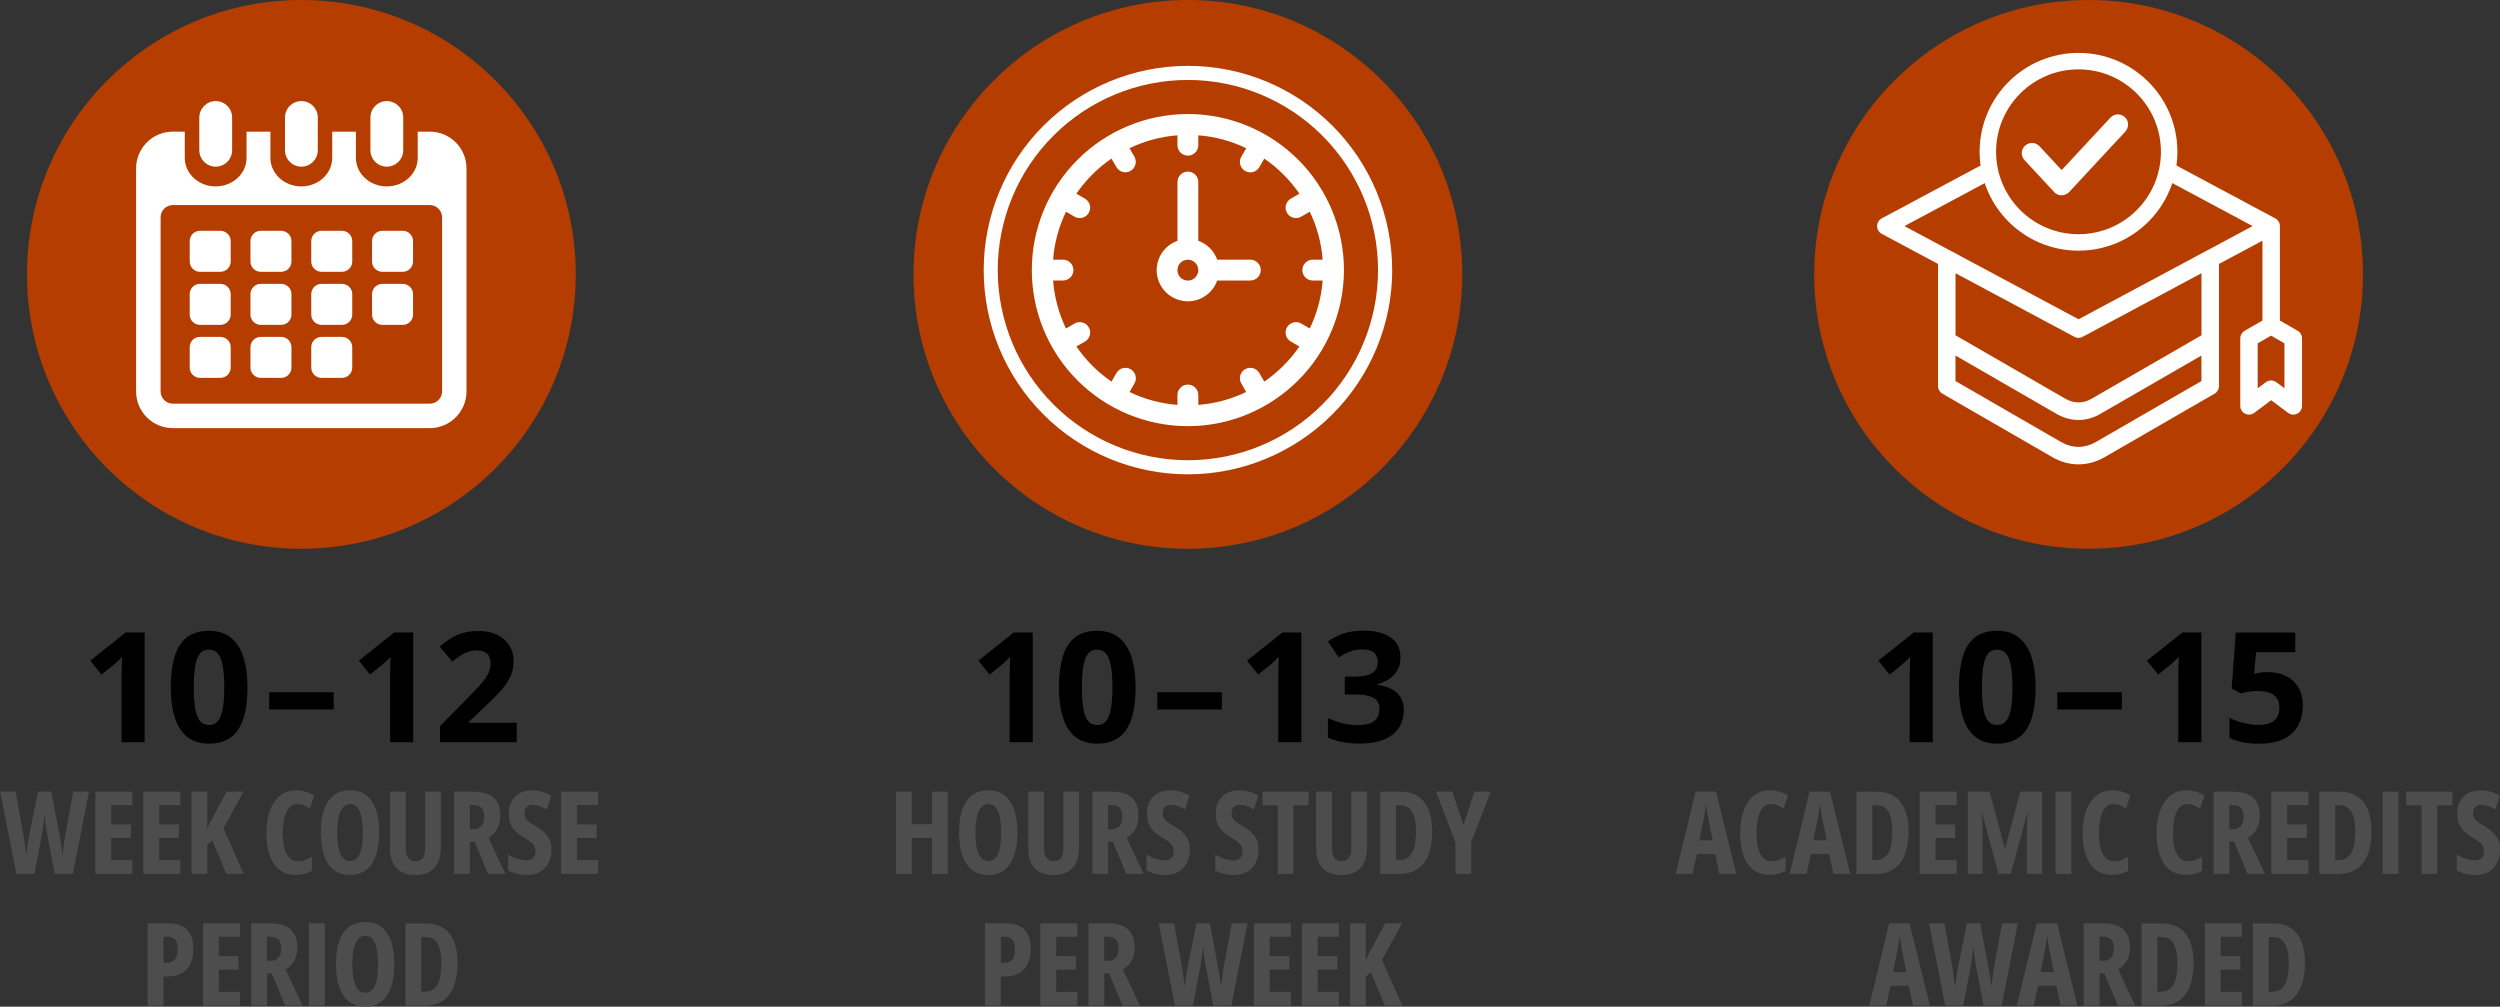 <?xml version="1.0" encoding="UTF-8"?>
<svg xmlns="http://www.w3.org/2000/svg" id="Layer_2" data-name="Layer 2" viewBox="0 0 455.58 183.45">
  <rect x="0" y="0" width="455.58" height="183.45" fill="#333333" stroke="none"/>
  <defs>
    <style>
      .cls-1 {
        fill: #fff;
      }

      .cls-2, .cls-3 {
        fill: #b53d00;
      }

      .cls-4 {
        fill: #4d4d4d;
      }

      .cls-3 {
        stroke: #fff;
        stroke-miterlimit: 10;
        stroke-width: 3px;
      }
    </style>
  </defs>
  <g id="Layer_7" data-name="Layer 7">
    <g>
      <circle class="cls-2" cx="54.92" cy="50" r="50"></circle>
      <circle class="cls-2" cx="216.47" cy="50" r="50"></circle>
      <circle class="cls-2" cx="380.61" cy="50" r="50"></circle>
      <g>
        <path class="cls-1" d="m253.7,49.22c0-9.87-3.92-19.34-10.9-26.32-6.98-6.98-16.45-10.9-26.32-10.9s-19.34,3.92-26.32,10.9c-6.98,6.98-10.9,16.45-10.9,26.32s3.92,19.34,10.9,26.32c6.98,6.98,16.45,10.9,26.32,10.9,9.87-.01,19.33-3.94,26.31-10.92,6.98-6.98,10.91-16.44,10.92-26.31h0Zm-71.88,0c0-9.19,3.65-18,10.15-24.5,6.5-6.5,15.31-10.15,24.5-10.15s18,3.65,24.5,10.15c6.5,6.5,10.15,15.31,10.15,24.5s-3.65,18-10.15,24.5c-6.5,6.5-15.31,10.15-24.5,10.15-9.19-.01-17.99-3.66-24.49-10.16-6.5-6.5-10.15-15.3-10.16-24.49h0Z"></path>
        <path class="cls-1" d="m244.91,49.22c0-7.54-3-14.78-8.33-20.11-5.33-5.33-12.57-8.33-20.11-8.33s-14.78,3-20.11,8.33c-5.33,5.33-8.33,12.57-8.33,20.11s3,14.78,8.33,20.11c5.33,5.33,12.57,8.33,20.11,8.33,7.54,0,14.77-3.01,20.1-8.34,5.33-5.33,8.33-12.56,8.34-20.1h0Zm-48.76,13.92l1.56-.9c.44-.25.76-.66.89-1.15.13-.49.07-1.01-.19-1.44-.25-.44-.67-.76-1.16-.89-.49-.13-1.01-.06-1.44.2l-1.55.9h0c-1.32-2.74-2.12-5.7-2.35-8.74h1.8c1.05,0,1.9-.85,1.9-1.9s-.85-1.9-1.9-1.9h-1.8c.23-3.03,1.03-6,2.35-8.74l1.55.9h0c.44.26.95.33,1.44.2.49-.13.9-.45,1.16-.89.25-.44.32-.96.19-1.44-.13-.49-.45-.9-.89-1.15l-1.56-.9c1.72-2.51,3.89-4.68,6.4-6.4l.9,1.56c.53.9,1.68,1.2,2.58.68.9-.52,1.21-1.67.7-2.58l-.89-1.55c2.74-1.32,5.7-2.12,8.73-2.35v1.8c0,1.05.85,1.9,1.9,1.9s1.9-.85,1.9-1.9v-1.8c3.03.23,5.99,1.03,8.73,2.35l-.89,1.55c-.26.44-.33.95-.2,1.44.13.49.45.9.89,1.16.44.25.96.32,1.44.19.49-.13.9-.45,1.15-.89l.9-1.56c2.51,1.72,4.68,3.89,6.4,6.4l-1.56.9c-.44.25-.76.66-.89,1.15-.13.49-.07,1.01.19,1.44.25.44.67.76,1.16.89.49.13,1.01.06,1.44-.2l1.55-.9h0c1.32,2.74,2.12,5.7,2.35,8.74h-1.8c-1.05,0-1.9.85-1.9,1.9s.85,1.9,1.9,1.9h1.8c-.23,3.03-1.03,6-2.35,8.74l-1.55-.9h0c-.44-.26-.95-.33-1.44-.2-.49.13-.9.45-1.16.89-.25.44-.32.96-.19,1.44.13.49.45.9.89,1.15l1.56.9c-1.72,2.51-3.89,4.68-6.4,6.4l-.9-1.56c-.25-.44-.66-.76-1.15-.89-.49-.13-1.01-.06-1.44.19-.44.25-.76.67-.89,1.16-.13.49-.06,1.01.2,1.44l.89,1.55c-2.74,1.32-5.7,2.12-8.73,2.35v-1.8c0-1.05-.85-1.9-1.9-1.9s-1.9.85-1.9,1.9v1.8c-3.03-.23-5.99-1.03-8.73-2.35l.89-1.55c.26-.44.33-.95.2-1.44-.13-.49-.45-.9-.89-1.16-.44-.25-.96-.32-1.44-.19-.49.13-.9.45-1.15.89l-.9,1.56c-2.51-1.72-4.68-3.89-6.4-6.4h0Z"></path>
        <path class="cls-1" d="m216.47,54.91c1.17,0,2.31-.37,3.27-1.05.96-.68,1.68-1.64,2.07-2.74h6.04c1.05,0,1.9-.85,1.9-1.9s-.85-1.9-1.9-1.9h-6.04c-.57-1.61-1.84-2.87-3.44-3.44v-10.71c0-1.05-.85-1.9-1.9-1.9s-1.9.85-1.9,1.9v10.71c-1.7.6-3.01,1.97-3.54,3.69s-.21,3.59.87,5.04c1.07,1.45,2.77,2.3,4.57,2.3h0Zm0-7.58c.77,0,1.46.46,1.75,1.17.29.71.13,1.52-.41,2.07s-1.36.7-2.07.41c-.71-.29-1.17-.98-1.17-1.75,0-1.05.85-1.9,1.9-1.9Z"></path>
      </g>
      <g>
        <path class="cls-1" d="m78.33,23.99h0s-2.21,0-2.21,0v4.78c0,2.87-2.52,5.2-5.63,5.2s-5.63-2.33-5.63-5.2v-4.78h-4.32v4.78c0,2.87-2.52,5.2-5.63,5.2s-5.63-2.33-5.63-5.2v-4.78h-4.35v4.78c0,2.87-2.52,5.2-5.63,5.2s-5.63-2.33-5.63-5.2v-4.78h-2.18c-3.69,0-6.69,3-6.69,6.69v40.65c0,3.69,3,6.69,6.69,6.69h46.83c3.69,0,6.69-3,6.69-6.69V30.68c0-3.69-3-6.69-6.69-6.69Zm2.23,47.34c0,1.23-1,2.23-2.23,2.23H31.5c-1.23,0-2.23-1-2.23-2.23v-31.73c0-1.23,1-2.23,2.23-2.23h46.83c1.23,0,2.23,1,2.23,2.23v31.73Z"></path>
        <path class="cls-1" d="m39.31,30.37c1.65,0,2.99-1.34,2.99-2.99v-5.97c0-1.65-1.34-2.99-2.99-2.99s-2.99,1.34-2.99,2.99v5.97c0,1.65,1.34,2.99,2.99,2.99Z"></path>
        <path class="cls-1" d="m54.92,30.37c1.65,0,2.99-1.34,2.99-2.99v-5.97c0-1.65-1.34-2.99-2.99-2.99s-2.99,1.34-2.99,2.99v5.97c0,1.65,1.34,2.99,2.99,2.99Z"></path>
        <path class="cls-1" d="m70.49,30.37c1.65,0,2.99-1.34,2.99-2.99v-5.97c0-1.65-1.34-2.99-2.99-2.99s-2.99,1.34-2.99,2.99v5.97c0,1.65,1.34,2.99,2.99,2.99Z"></path>
        <path class="cls-1" d="m40.17,42.06h-3.73c-1.03,0-1.87.84-1.87,1.87v3.73c0,1.03.84,1.87,1.87,1.87h3.73c1.03,0,1.87-.84,1.87-1.87v-3.73c0-1.03-.84-1.87-1.87-1.87Z"></path>
        <path class="cls-1" d="m51.24,42.06h-3.73c-1.03,0-1.87.84-1.87,1.87v3.73c0,1.03.84,1.87,1.87,1.87h3.73c1.03,0,1.87-.84,1.87-1.87v-3.73c0-1.03-.84-1.87-1.87-1.87Z"></path>
        <path class="cls-1" d="m62.32,42.06h-3.73c-1.03,0-1.87.84-1.87,1.87v3.73c0,1.03.84,1.87,1.87,1.87h3.73c1.03,0,1.87-.84,1.87-1.87v-3.73c0-1.03-.84-1.87-1.87-1.87Z"></path>
        <path class="cls-1" d="m73.4,42.06h-3.73c-1.03,0-1.87.84-1.87,1.87v3.73c0,1.03.84,1.87,1.87,1.87h3.73c1.03,0,1.87-.84,1.87-1.87v-3.73c0-1.03-.84-1.87-1.87-1.87h0Z"></path>
        <path class="cls-1" d="m40.17,51.73h-3.73c-1.03,0-1.87.84-1.87,1.87v3.73c0,1.03.84,1.87,1.87,1.87h3.73c1.03,0,1.87-.84,1.87-1.87v-3.73c0-1.03-.84-1.87-1.87-1.87Z"></path>
        <path class="cls-1" d="m51.24,51.73h-3.73c-1.03,0-1.87.84-1.87,1.87v3.73c0,1.03.84,1.87,1.87,1.87h3.73c1.03,0,1.87-.84,1.87-1.87v-3.73c0-1.03-.84-1.87-1.87-1.87Z"></path>
        <path class="cls-1" d="m62.32,51.73h-3.73c-1.03,0-1.87.84-1.87,1.87v3.73c0,1.03.84,1.87,1.87,1.87h3.73c1.03,0,1.87-.84,1.87-1.87v-3.73c0-1.03-.84-1.87-1.87-1.87Z"></path>
        <path class="cls-1" d="m73.4,51.73h-3.73c-1.03,0-1.87.84-1.87,1.87v3.73c0,1.03.84,1.87,1.87,1.87h3.73c1.03,0,1.87-.84,1.87-1.87v-3.73c0-1.03-.84-1.87-1.87-1.87h0Z"></path>
        <path class="cls-1" d="m40.17,61.39h-3.73c-1.03,0-1.87.84-1.87,1.87v3.73c0,1.03.84,1.87,1.87,1.87h3.73c1.03,0,1.87-.84,1.87-1.87v-3.73c0-1.03-.84-1.87-1.87-1.87Z"></path>
        <path class="cls-1" d="m51.24,61.39h-3.73c-1.03,0-1.87.84-1.87,1.87v3.73c0,1.03.84,1.87,1.87,1.87h3.73c1.03,0,1.87-.84,1.87-1.87v-3.73c0-1.03-.84-1.87-1.87-1.87h0Z"></path>
        <path class="cls-1" d="m62.32,61.39h-3.73c-1.03,0-1.87.84-1.87,1.87v3.73c0,1.03.84,1.87,1.87,1.87h3.73c1.03,0,1.87-.84,1.87-1.87v-3.73c0-1.03-.84-1.87-1.87-1.87h0Z"></path>
      </g>
      <g>
        <path d="m26.37,135.25h-4.22v-11.57c0-.32,0-.71.01-1.18,0-.47.02-.95.04-1.45.02-.5.04-.95.05-1.35-.1.12-.3.32-.61.61s-.59.54-.85.77l-2.3,1.85-2.04-2.54,6.44-5.13h3.47v19.99Z"></path>
        <path d="m45.09,125.25c0,1.61-.12,3.05-.38,4.32-.25,1.27-.65,2.34-1.2,3.23-.55.88-1.27,1.56-2.17,2.02s-1.98.7-3.25.7c-1.6,0-2.92-.41-3.95-1.22-1.03-.82-1.79-1.99-2.28-3.53-.49-1.54-.74-3.37-.74-5.52s.23-4.01.68-5.54c.45-1.54,1.19-2.71,2.21-3.53s2.38-1.23,4.09-1.23c1.59,0,2.91.41,3.94,1.22,1.03.82,1.8,1.99,2.3,3.53.5,1.54.75,3.39.75,5.56Zm-9.78,0c0,1.52.08,2.79.25,3.81.17,1.02.45,1.78.85,2.29.4.51.96.77,1.67.77s1.26-.25,1.66-.76.7-1.27.87-2.28c.17-1.02.26-2.29.26-3.82s-.09-2.79-.26-3.81c-.17-1.02-.46-1.79-.87-2.3-.41-.51-.96-.77-1.66-.77s-1.27.26-1.67.77c-.4.52-.69,1.28-.85,2.3-.17,1.02-.25,2.29-.25,3.81Z"></path>
        <path d="m49.05,129.29v-3.14h11.76v3.14h-11.76Z"></path>
        <path d="m75.31,135.25h-4.22v-11.57c0-.32,0-.71.01-1.18,0-.47.02-.95.04-1.45.02-.5.04-.95.05-1.35-.1.12-.3.32-.61.61s-.59.54-.85.77l-2.3,1.85-2.04-2.54,6.44-5.13h3.47v19.99Z"></path>
        <path d="m94.15,135.25h-13.97v-2.94l5.02-5.07c1.01-1.04,1.83-1.91,2.44-2.6s1.06-1.33,1.34-1.91.42-1.19.42-1.85c0-.79-.22-1.39-.66-1.78s-1.03-.59-1.77-.59c-.77,0-1.53.18-2.26.53s-1.49.86-2.28,1.52l-2.3-2.72c.57-.49,1.18-.96,1.83-1.39s1.39-.79,2.24-1.06c.85-.27,1.88-.4,3.07-.4,1.31,0,2.44.24,3.38.71.94.47,1.67,1.12,2.18,1.93.51.82.77,1.74.77,2.77,0,1.1-.22,2.11-.66,3.02-.44.91-1.07,1.81-1.91,2.71-.83.89-1.84,1.88-3.01,2.97l-2.57,2.42v.19h8.71v3.55Z"></path>
        <path class="cls-4" d="m16.21,144.26l-2.94,14.99h-3.29l-1.38-7.14c-.04-.25-.08-.51-.13-.79-.04-.28-.09-.57-.13-.88-.04-.31-.08-.63-.12-.96-.04-.33-.07-.67-.1-1.03-.03.27-.06.55-.09.86-.03.3-.07.62-.11.93-.04.32-.08.63-.13.95s-.1.62-.15.9l-1.38,7.16h-3.27l-2.96-14.99h2.81l1.37,7.58c.05.3.11.62.16.97.05.35.1.7.15,1.06.05.36.1.72.14,1.07.04.35.08.67.11.97.04-.35.09-.71.14-1.08.05-.37.11-.73.16-1.09.06-.36.11-.69.17-1.01.05-.32.11-.6.15-.86l1.54-7.62h2.41l1.44,7.6c.05.27.11.57.17.9.06.33.11.67.17,1.02s.11.71.15,1.07c.05.36.09.71.13,1.06.03-.41.08-.85.14-1.31s.13-.93.2-1.41c.07-.47.14-.92.22-1.35l1.39-7.58h2.87Z"></path>
        <path class="cls-4" d="m24.12,159.25h-6.74v-14.99h6.74v2.45h-3.86v3.53h3.59v2.46h-3.59v4.05h3.86v2.5Z"></path>
        <path class="cls-4" d="m32.87,159.25h-6.74v-14.99h6.74v2.45h-3.86v3.53h3.59v2.46h-3.59v4.05h3.86v2.5Z"></path>
        <path class="cls-4" d="m44.42,159.25h-3.19l-2.54-6.11-.92.84v5.27h-2.88v-14.99h2.88v6.91c.06-.27.17-.57.33-.9.16-.33.35-.71.57-1.12l2.62-4.89h3.09l-3.66,6.68,3.7,8.32Z"></path>
        <path class="cls-4" d="m54.12,146.52c-.44,0-.82.13-1.15.39s-.6.63-.81,1.1c-.22.48-.38,1.03-.48,1.68-.11.64-.16,1.34-.16,2.1,0,1.11.11,2.06.32,2.82.21.77.52,1.35.93,1.75s.91.59,1.5.59c.46,0,.91-.08,1.32-.24s.83-.34,1.24-.56v2.56c-.43.24-.89.42-1.39.54-.5.12-1.03.18-1.59.18-1.13,0-2.09-.3-2.88-.9-.79-.6-1.39-1.47-1.81-2.61-.42-1.14-.62-2.53-.62-4.17,0-1.12.12-2.15.35-3.09.24-.94.58-1.76,1.04-2.45.46-.69,1.02-1.23,1.69-1.61.67-.38,1.43-.57,2.29-.57.6,0,1.18.08,1.74.23s1.1.38,1.62.7l-.82,2.38c-.37-.25-.74-.45-1.12-.6-.38-.15-.78-.22-1.21-.22Z"></path>
        <path class="cls-4" d="m69.1,151.73c0,1.19-.11,2.26-.33,3.21-.22.95-.55,1.77-.98,2.44s-.99,1.18-1.66,1.54c-.67.36-1.45.53-2.34.53s-1.69-.18-2.36-.54c-.67-.36-1.22-.88-1.66-1.55s-.77-1.49-.98-2.44-.33-2.02-.33-3.21c0-1.68.2-3.09.61-4.24.4-1.14,1-2,1.79-2.58s1.77-.87,2.93-.87,2.21.31,2.99.93c.78.62,1.37,1.51,1.75,2.66.38,1.15.57,2.52.57,4.12Zm-7.66,0c0,1.15.09,2.11.27,2.88.18.77.44,1.35.79,1.73.35.39.78.58,1.29.58s.95-.19,1.3-.56c.35-.38.61-.95.78-1.71.17-.77.26-1.74.26-2.91,0-1.76-.2-3.06-.58-3.92-.39-.86-.97-1.29-1.75-1.29-.51,0-.94.19-1.29.58s-.61.97-.79,1.74-.27,1.73-.27,2.88Z"></path>
        <path class="cls-4" d="m80.34,144.26v10.06c0,1.15-.18,2.1-.53,2.86s-.88,1.33-1.57,1.71c-.69.38-1.55.57-2.56.57-1.48,0-2.62-.42-3.42-1.26-.8-.84-1.19-2.11-1.19-3.82v-10.12h2.87v10.02c0,.95.15,1.63.45,2.04.3.41.74.61,1.31.61.4,0,.74-.09,1-.26.26-.17.46-.46.59-.85.13-.39.2-.91.2-1.56v-10h2.85Z"></path>
        <path class="cls-4" d="m86.22,144.26c1.11,0,2.03.16,2.76.48s1.28.8,1.64,1.45c.36.64.54,1.45.54,2.42,0,.62-.08,1.17-.23,1.68-.15.5-.38.95-.7,1.34-.32.39-.72.74-1.21,1.03l3.09,6.59h-3.17l-2.45-5.88h-.86v5.88h-2.88v-14.99h3.49Zm-.02,2.43h-.58v4.41h.65c.64,0,1.13-.2,1.46-.58.33-.39.5-.98.5-1.76,0-.7-.17-1.22-.5-1.56-.33-.33-.84-.5-1.52-.5Z"></path>
        <path class="cls-4" d="m100.5,154.86c0,.9-.18,1.7-.54,2.39-.36.69-.87,1.23-1.53,1.62-.66.39-1.44.58-2.33.58-.42,0-.82-.03-1.21-.08-.39-.05-.77-.14-1.15-.26-.38-.12-.75-.28-1.13-.48v-2.94c.55.36,1.11.63,1.7.81s1.13.28,1.63.28c.37,0,.67-.07.92-.21.24-.14.42-.34.54-.58.12-.25.18-.52.18-.83,0-.33-.05-.62-.15-.87-.1-.25-.3-.5-.59-.75-.29-.25-.72-.54-1.28-.87-.44-.26-.83-.53-1.18-.8-.35-.27-.65-.58-.9-.91-.25-.33-.44-.72-.57-1.15-.13-.44-.2-.95-.2-1.55,0-.85.16-1.59.5-2.23.34-.64.83-1.13,1.47-1.48.64-.35,1.41-.52,2.3-.52.61,0,1.21.08,1.79.25.58.16,1.15.4,1.69.7l-.79,2.54c-.49-.29-.94-.51-1.37-.65-.43-.14-.83-.21-1.21-.21-.33,0-.6.06-.83.19-.22.13-.39.3-.5.52-.11.22-.17.47-.17.75,0,.36.05.66.16.9s.32.49.62.72c.3.24.74.52,1.32.85.62.36,1.14.75,1.56,1.15.42.41.73.86.94,1.36.21.5.32,1.08.32,1.75Z"></path>
        <path class="cls-4" d="m109,159.25h-6.74v-14.99h6.74v2.45h-3.86v3.53h3.59v2.46h-3.59v4.05h3.86v2.5Z"></path>
        <path class="cls-4" d="m30.72,168.26c1.52,0,2.66.39,3.4,1.18.74.79,1.11,1.94,1.11,3.45,0,.76-.09,1.45-.28,2.07-.19.62-.47,1.15-.86,1.59-.38.44-.87.79-1.45,1.03s-1.27.36-2.06.36h-.79v5.31h-2.88v-14.99h3.8Zm-.22,2.45h-.71v4.77h.5c.46,0,.84-.08,1.15-.26.31-.17.54-.44.7-.82s.24-.87.24-1.49c0-.77-.16-1.32-.47-1.68-.31-.35-.78-.53-1.41-.53Z"></path>
        <path class="cls-4" d="m43.74,183.25h-6.74v-14.99h6.74v2.45h-3.86v3.53h3.59v2.46h-3.59v4.05h3.86v2.5Z"></path>
        <path class="cls-4" d="m49.24,168.26c1.11,0,2.03.16,2.76.48s1.28.8,1.64,1.45c.36.64.54,1.45.54,2.42,0,.62-.08,1.17-.23,1.68-.15.5-.38.95-.7,1.34-.32.39-.72.74-1.21,1.03l3.09,6.59h-3.17l-2.45-5.88h-.86v5.88h-2.88v-14.99h3.49Zm-.02,2.43h-.58v4.41h.65c.64,0,1.13-.2,1.46-.58.33-.39.5-.98.5-1.76,0-.7-.17-1.22-.5-1.56-.33-.33-.84-.5-1.52-.5Z"></path>
        <path class="cls-4" d="m56.3,183.25v-14.99h2.88v14.99h-2.88Z"></path>
        <path class="cls-4" d="m71.86,175.73c0,1.19-.11,2.26-.33,3.21-.22.95-.55,1.77-.98,2.44s-.99,1.18-1.66,1.54c-.67.36-1.45.53-2.34.53s-1.69-.18-2.36-.54c-.67-.36-1.22-.88-1.66-1.55s-.77-1.49-.98-2.44-.33-2.02-.33-3.21c0-1.68.2-3.09.61-4.24.4-1.14,1-2,1.79-2.58s1.77-.87,2.93-.87,2.21.31,2.99.93c.78.62,1.37,1.51,1.75,2.66.38,1.15.57,2.52.57,4.12Zm-7.66,0c0,1.15.09,2.11.27,2.88.18.77.44,1.35.79,1.73.35.39.78.58,1.29.58s.95-.19,1.3-.56c.35-.38.61-.95.78-1.71.17-.77.26-1.74.26-2.91,0-1.76-.2-3.06-.58-3.92-.39-.86-.97-1.29-1.75-1.29-.51,0-.94.19-1.29.58s-.61.97-.79,1.74-.27,1.73-.27,2.88Z"></path>
        <path class="cls-4" d="m83.39,175.48c0,1.67-.23,3.09-.69,4.25-.46,1.16-1.13,2.03-2.02,2.63-.88.6-1.97.9-3.25.9h-3.53v-14.99h3.74c1.23,0,2.27.28,3.13.83.86.55,1.51,1.37,1.95,2.44s.67,2.39.67,3.95Zm-2.96.13c0-1.12-.11-2.04-.32-2.76s-.53-1.25-.95-1.59c-.42-.34-.94-.51-1.56-.51h-.82v9.98h.62c1.04,0,1.8-.42,2.29-1.26.49-.84.73-2.13.73-3.86Z"></path>
      </g>
      <g>
        <path d="m188.21,135.25h-4.22v-11.57c0-.32,0-.71.01-1.18,0-.47.02-.95.04-1.45.02-.5.04-.95.05-1.35-.1.12-.3.32-.61.61s-.59.54-.85.77l-2.3,1.85-2.04-2.54,6.44-5.13h3.47v19.99Z"></path>
        <path d="m206.94,125.25c0,1.61-.12,3.05-.38,4.32-.25,1.27-.65,2.34-1.2,3.23-.55.88-1.27,1.56-2.17,2.02s-1.98.7-3.25.7c-1.6,0-2.92-.41-3.95-1.22-1.03-.82-1.79-1.99-2.28-3.53-.49-1.54-.74-3.37-.74-5.52s.23-4.01.68-5.54c.45-1.54,1.19-2.71,2.21-3.53s2.38-1.23,4.09-1.23c1.59,0,2.91.41,3.94,1.22,1.03.82,1.8,1.99,2.3,3.53.5,1.54.75,3.39.75,5.56Zm-9.78,0c0,1.52.08,2.79.25,3.81.17,1.02.45,1.78.85,2.29.4.51.96.77,1.67.77s1.26-.25,1.66-.76.7-1.27.87-2.28c.17-1.02.26-2.29.26-3.82s-.09-2.79-.26-3.81c-.17-1.02-.46-1.79-.87-2.3-.41-.51-.96-.77-1.66-.77s-1.27.26-1.67.77c-.4.52-.69,1.28-.85,2.3-.17,1.02-.25,2.29-.25,3.81Z"></path>
        <path d="m210.9,129.29v-3.14h11.76v3.14h-11.76Z"></path>
        <path d="m237.16,135.25h-4.22v-11.57c0-.32,0-.71.01-1.18,0-.47.02-.95.04-1.45.02-.5.04-.95.05-1.35-.1.12-.3.32-.61.61s-.59.54-.85.77l-2.3,1.85-2.04-2.54,6.44-5.13h3.47v19.99Z"></path>
        <path d="m255.22,119.73c0,.92-.19,1.72-.57,2.39-.38.67-.9,1.23-1.55,1.65-.65.43-1.38.74-2.19.94v.08c1.6.2,2.82.69,3.66,1.48.83.78,1.25,1.83,1.25,3.14,0,1.17-.29,2.21-.85,3.13-.57.92-1.45,1.65-2.63,2.17s-2.71.79-4.58.79c-1.1,0-2.13-.09-3.08-.27s-1.85-.45-2.69-.81v-3.6c.86.44,1.75.77,2.69.99.94.22,1.81.33,2.62.33,1.51,0,2.57-.26,3.18-.79.61-.52.91-1.26.91-2.21,0-.56-.14-1.03-.42-1.41s-.77-.67-1.47-.88c-.7-.2-1.67-.3-2.92-.3h-1.52v-3.24h1.54c1.23,0,2.17-.12,2.81-.35s1.08-.55,1.31-.96c.23-.41.35-.87.35-1.39,0-.71-.22-1.27-.66-1.67-.44-.4-1.17-.6-2.19-.6-.64,0-1.22.08-1.74.24-.52.16-1,.35-1.42.57-.42.22-.79.44-1.11.65l-1.96-2.91c.78-.56,1.7-1.03,2.75-1.41,1.05-.37,2.31-.56,3.77-.56,2.06,0,3.69.42,4.89,1.24,1.2.83,1.8,2,1.8,3.51Z"></path>
        <path class="cls-4" d="m172.73,159.25h-2.88v-6.55h-3.71v6.55h-2.88v-14.99h2.88v5.94h3.71v-5.94h2.88v14.99Z"></path>
        <path class="cls-4" d="m185.41,151.73c0,1.19-.11,2.26-.33,3.21-.22.95-.55,1.77-.98,2.44s-.99,1.18-1.66,1.54c-.67.36-1.45.53-2.34.53s-1.69-.18-2.36-.54c-.67-.36-1.22-.88-1.66-1.55s-.77-1.49-.98-2.44-.33-2.02-.33-3.21c0-1.68.2-3.09.61-4.24.4-1.14,1-2,1.79-2.58s1.77-.87,2.93-.87,2.21.31,2.99.93c.78.62,1.37,1.51,1.75,2.66.38,1.15.57,2.52.57,4.12Zm-7.66,0c0,1.15.09,2.11.27,2.88.18.77.44,1.35.79,1.73.35.39.78.58,1.29.58s.95-.19,1.3-.56c.35-.38.61-.95.78-1.71.17-.77.26-1.74.26-2.91,0-1.76-.2-3.06-.58-3.92-.39-.86-.97-1.29-1.75-1.29-.51,0-.94.19-1.29.58s-.61.97-.79,1.74-.27,1.73-.27,2.88Z"></path>
        <path class="cls-4" d="m196.64,144.26v10.06c0,1.15-.18,2.1-.53,2.86s-.88,1.33-1.57,1.71c-.69.38-1.55.57-2.56.57-1.48,0-2.62-.42-3.42-1.26-.8-.84-1.19-2.11-1.19-3.82v-10.12h2.87v10.02c0,.95.15,1.63.45,2.04.3.41.74.61,1.31.61.4,0,.74-.09,1-.26.26-.17.46-.46.59-.85.13-.39.2-.91.2-1.56v-10h2.85Z"></path>
        <path class="cls-4" d="m202.52,144.26c1.11,0,2.03.16,2.76.48s1.28.8,1.64,1.45c.36.64.54,1.45.54,2.42,0,.62-.08,1.17-.23,1.68-.15.5-.38.95-.7,1.34-.32.39-.72.74-1.21,1.03l3.09,6.59h-3.17l-2.45-5.88h-.86v5.88h-2.88v-14.99h3.49Zm-.02,2.43h-.58v4.41h.65c.64,0,1.13-.2,1.46-.58.33-.39.5-.98.5-1.76,0-.7-.17-1.22-.5-1.56-.33-.33-.84-.5-1.52-.5Z"></path>
        <path class="cls-4" d="m216.81,154.86c0,.9-.18,1.7-.54,2.39-.36.69-.87,1.23-1.53,1.62-.66.39-1.44.58-2.33.58-.42,0-.82-.03-1.21-.08-.39-.05-.77-.14-1.15-.26-.38-.12-.75-.28-1.13-.48v-2.94c.55.36,1.11.63,1.7.81s1.13.28,1.63.28c.37,0,.67-.07.92-.21.24-.14.42-.34.54-.58.12-.25.18-.52.18-.83,0-.33-.05-.62-.15-.87-.1-.25-.3-.5-.59-.75-.29-.25-.72-.54-1.28-.87-.44-.26-.83-.53-1.18-.8-.35-.27-.65-.58-.9-.91-.25-.33-.44-.72-.57-1.15-.13-.44-.2-.95-.2-1.55,0-.85.16-1.59.5-2.23.34-.64.83-1.13,1.47-1.48.64-.35,1.41-.52,2.3-.52.61,0,1.21.08,1.79.25.58.16,1.15.4,1.69.7l-.79,2.54c-.49-.29-.94-.51-1.37-.65-.43-.14-.83-.21-1.21-.21-.33,0-.6.06-.83.19-.22.13-.39.3-.5.52-.11.22-.17.47-.17.75,0,.36.05.66.16.9s.32.49.62.72c.3.24.74.52,1.32.85.62.36,1.14.75,1.56,1.15.42.41.73.86.94,1.36.21.5.32,1.08.32,1.75Z"></path>
        <path class="cls-4" d="m229.35,154.86c0,.9-.18,1.7-.54,2.39-.36.69-.87,1.23-1.53,1.62-.66.39-1.44.58-2.33.58-.42,0-.82-.03-1.21-.08-.39-.05-.77-.14-1.15-.26-.38-.12-.75-.28-1.13-.48v-2.94c.55.36,1.11.63,1.7.81s1.13.28,1.63.28c.37,0,.67-.07.92-.21.24-.14.42-.34.54-.58.12-.25.18-.52.18-.83,0-.33-.05-.62-.15-.87-.1-.25-.3-.5-.59-.75-.29-.25-.72-.54-1.28-.87-.44-.26-.83-.53-1.18-.8-.35-.27-.65-.58-.9-.91-.25-.33-.44-.72-.57-1.15-.13-.44-.2-.95-.2-1.55,0-.85.16-1.59.5-2.23.34-.64.83-1.13,1.47-1.48.64-.35,1.41-.52,2.3-.52.61,0,1.21.08,1.79.25.58.16,1.15.4,1.69.7l-.79,2.54c-.49-.29-.94-.51-1.37-.65-.43-.14-.83-.21-1.21-.21-.33,0-.6.06-.83.19-.22.13-.39.3-.5.52-.11.22-.17.47-.17.75,0,.36.05.66.16.9s.32.49.62.72c.3.24.74.52,1.32.85.62.36,1.14.75,1.56,1.15.42.41.73.86.94,1.36.21.5.32,1.08.32,1.75Z"></path>
        <path class="cls-4" d="m235.69,159.25h-2.84v-12.5h-2.79v-2.49h8.4v2.49h-2.77v12.5Z"></path>
        <path class="cls-4" d="m249.11,144.26v10.06c0,1.15-.18,2.1-.53,2.86s-.88,1.33-1.57,1.71c-.69.38-1.55.57-2.56.57-1.48,0-2.62-.42-3.42-1.26-.8-.84-1.19-2.11-1.19-3.82v-10.12h2.87v10.02c0,.95.15,1.63.45,2.04.3.41.74.61,1.31.61.4,0,.74-.09,1-.26.26-.17.46-.46.59-.85.13-.39.2-.91.2-1.56v-10h2.85Z"></path>
        <path class="cls-4" d="m261,151.48c0,1.67-.23,3.09-.69,4.25-.46,1.16-1.13,2.03-2.02,2.63-.88.6-1.97.9-3.25.9h-3.53v-14.99h3.74c1.23,0,2.27.28,3.13.83.86.55,1.51,1.37,1.95,2.44s.67,2.39.67,3.95Zm-2.96.13c0-1.12-.11-2.04-.32-2.76s-.53-1.25-.95-1.59c-.42-.34-.94-.51-1.56-.51h-.82v9.98h.62c1.04,0,1.8-.42,2.29-1.26.49-.84.73-2.13.73-3.86Z"></path>
        <path class="cls-4" d="m266.69,150.35l2-6.09h2.96l-3.55,9.22v5.77h-2.86v-5.69l-3.55-9.3h2.98l2.01,6.09Z"></path>
        <path class="cls-4" d="m183.31,168.26c1.52,0,2.66.39,3.4,1.18.74.79,1.11,1.94,1.11,3.45,0,.76-.09,1.45-.28,2.07-.19.62-.47,1.15-.86,1.59-.38.44-.87.79-1.45,1.03s-1.27.36-2.06.36h-.79v5.31h-2.88v-14.99h3.8Zm-.22,2.45h-.71v4.77h.5c.46,0,.84-.08,1.15-.26.31-.17.54-.44.7-.82s.24-.87.24-1.49c0-.77-.16-1.32-.47-1.68-.31-.35-.78-.53-1.41-.53Z"></path>
        <path class="cls-4" d="m196.33,183.25h-6.74v-14.99h6.74v2.45h-3.86v3.53h3.59v2.46h-3.59v4.05h3.86v2.5Z"></path>
        <path class="cls-4" d="m201.83,168.26c1.11,0,2.03.16,2.76.48s1.28.8,1.64,1.45c.36.64.54,1.45.54,2.42,0,.62-.08,1.17-.23,1.68-.15.5-.38.95-.7,1.34-.32.39-.72.74-1.21,1.03l3.09,6.59h-3.17l-2.45-5.88h-.86v5.88h-2.88v-14.99h3.49Zm-.02,2.43h-.58v4.41h.65c.64,0,1.13-.2,1.46-.58.33-.39.5-.98.5-1.76,0-.7-.17-1.22-.5-1.56-.33-.33-.84-.5-1.52-.5Z"></path>
        <path class="cls-4" d="m227.33,168.26l-2.94,14.99h-3.29l-1.38-7.14c-.04-.25-.08-.51-.13-.79-.04-.28-.09-.57-.13-.88-.04-.31-.08-.63-.12-.96-.04-.33-.07-.67-.1-1.03-.03.27-.06.55-.09.86-.03.3-.07.62-.11.93-.04.32-.08.63-.13.95s-.1.62-.15.9l-1.38,7.16h-3.27l-2.96-14.99h2.81l1.37,7.58c.05.3.11.62.16.97.05.35.1.7.15,1.06.05.36.1.72.14,1.07.04.35.08.67.11.97.04-.35.09-.71.14-1.08.05-.37.11-.73.16-1.09.06-.36.11-.69.17-1.01.05-.32.11-.6.15-.86l1.54-7.62h2.41l1.44,7.6c.05.27.11.57.17.9.06.33.11.67.17,1.02s.11.71.15,1.07c.05.36.09.71.13,1.06.03-.41.08-.85.14-1.31s.13-.93.2-1.41c.07-.47.14-.92.22-1.35l1.39-7.58h2.87Z"></path>
        <path class="cls-4" d="m235.24,183.25h-6.74v-14.99h6.74v2.45h-3.86v3.53h3.59v2.46h-3.59v4.05h3.86v2.5Z"></path>
        <path class="cls-4" d="m243.99,183.25h-6.74v-14.99h6.74v2.45h-3.86v3.53h3.59v2.46h-3.59v4.05h3.86v2.5Z"></path>
        <path class="cls-4" d="m255.54,183.25h-3.19l-2.54-6.11-.92.84v5.27h-2.88v-14.99h2.88v6.91c.06-.27.17-.57.33-.9.16-.33.35-.71.57-1.12l2.62-4.89h3.09l-3.66,6.68,3.7,8.32Z"></path>
      </g>
      <g>
        <path d="m352.22,135.25h-4.22v-11.57c0-.32,0-.71.01-1.18,0-.47.02-.95.04-1.45.02-.5.04-.95.05-1.35-.1.12-.3.32-.61.61s-.59.54-.85.77l-2.3,1.85-2.04-2.54,6.44-5.13h3.47v19.99Z"></path>
        <path d="m370.95,125.25c0,1.61-.12,3.05-.38,4.32-.25,1.27-.65,2.34-1.2,3.23-.55.88-1.27,1.56-2.17,2.02s-1.98.7-3.25.7c-1.6,0-2.92-.41-3.95-1.22-1.03-.82-1.79-1.99-2.28-3.53-.49-1.54-.74-3.37-.74-5.52s.23-4.01.68-5.54c.45-1.54,1.19-2.71,2.21-3.53s2.38-1.23,4.09-1.23c1.59,0,2.91.41,3.94,1.22,1.03.82,1.8,1.99,2.3,3.53.5,1.54.75,3.39.75,5.56Zm-9.78,0c0,1.52.08,2.79.25,3.81.17,1.02.45,1.78.85,2.29.4.51.96.77,1.67.77s1.26-.25,1.66-.76.7-1.27.87-2.28c.17-1.02.26-2.29.26-3.82s-.09-2.79-.26-3.81c-.17-1.02-.46-1.79-.87-2.3-.41-.51-.96-.77-1.66-.77s-1.27.26-1.67.77c-.4.52-.69,1.28-.85,2.3-.17,1.02-.25,2.29-.25,3.81Z"></path>
        <path d="m374.91,129.29v-3.14h11.76v3.14h-11.76Z"></path>
        <path d="m401.17,135.25h-4.22v-11.57c0-.32,0-.71.01-1.18,0-.47.02-.95.04-1.45.02-.5.04-.95.05-1.35-.1.12-.3.32-.61.61s-.59.54-.85.77l-2.3,1.85-2.04-2.54,6.44-5.13h3.47v19.99Z"></path>
        <path d="m413.31,122.48c1.22,0,2.31.23,3.26.7s1.7,1.15,2.25,2.05.82,2.01.82,3.34c0,1.44-.3,2.68-.9,3.73-.6,1.04-1.49,1.84-2.67,2.4-1.18.56-2.65.83-4.41.83-1.05,0-2.04-.09-2.96-.27s-1.73-.45-2.43-.81v-3.65c.69.37,1.52.67,2.5.92.97.25,1.88.38,2.74.38s1.54-.11,2.12-.33c.57-.22,1.01-.57,1.31-1.04.3-.47.44-1.07.44-1.8,0-.97-.33-1.72-.98-2.24s-1.66-.78-3.02-.78c-.52,0-1.06.05-1.62.15-.56.1-1.03.2-1.4.3l-1.68-.9.75-10.19h10.84v3.58h-7.14l-.37,3.92c.31-.06.65-.13,1.01-.19.36-.06.88-.1,1.53-.1Z"></path>
        <path class="cls-4" d="m313.34,159.25l-.78-3.61h-3.33l-.78,3.61h-3.09l3.63-14.99h3.72l3.69,14.99h-3.07Zm-1.22-6.11l-.81-3.97c-.05-.33-.11-.65-.16-.96-.05-.31-.1-.62-.14-.91-.04-.29-.08-.56-.12-.81-.02.24-.05.5-.09.79s-.09.59-.14.9-.12.63-.18.95l-.8,4.01h2.45Z"></path>
        <path class="cls-4" d="m322.69,146.52c-.44,0-.82.13-1.15.39s-.6.63-.81,1.1c-.22.48-.38,1.03-.48,1.68-.11.64-.16,1.34-.16,2.1,0,1.11.11,2.06.32,2.82.21.77.52,1.35.93,1.75s.91.59,1.5.59c.46,0,.91-.08,1.32-.24s.83-.34,1.24-.56v2.56c-.43.24-.89.42-1.39.54-.5.12-1.03.18-1.59.18-1.13,0-2.09-.3-2.88-.9-.79-.6-1.39-1.47-1.81-2.61-.42-1.14-.62-2.53-.62-4.17,0-1.12.12-2.15.35-3.09.24-.94.58-1.76,1.04-2.45.46-.69,1.02-1.23,1.69-1.61.67-.38,1.43-.57,2.29-.57.6,0,1.18.08,1.74.23s1.1.38,1.62.7l-.82,2.38c-.37-.25-.74-.45-1.12-.6-.38-.15-.78-.22-1.21-.22Z"></path>
        <path class="cls-4" d="m334.11,159.25l-.78-3.61h-3.33l-.78,3.61h-3.09l3.63-14.99h3.72l3.69,14.99h-3.07Zm-1.22-6.11l-.81-3.97c-.05-.33-.11-.65-.16-.96-.05-.31-.1-.62-.14-.91-.04-.29-.08-.56-.12-.81-.02.24-.05.5-.09.79s-.09.59-.14.9-.12.63-.18.95l-.8,4.01h2.45Z"></path>
        <path class="cls-4" d="m347.8,151.48c0,1.67-.23,3.09-.69,4.25-.46,1.16-1.13,2.03-2.02,2.63-.88.6-1.97.9-3.25.9h-3.53v-14.99h3.74c1.23,0,2.27.28,3.13.83.86.55,1.51,1.37,1.95,2.44s.67,2.39.67,3.95Zm-2.96.13c0-1.12-.11-2.04-.32-2.76s-.53-1.25-.95-1.59c-.42-.34-.94-.51-1.56-.51h-.82v9.98h.62c1.04,0,1.8-.42,2.29-1.26.49-.84.73-2.13.73-3.86Z"></path>
        <path class="cls-4" d="m356.57,159.25h-6.74v-14.99h6.74v2.45h-3.86v3.53h3.59v2.46h-3.59v4.05h3.86v2.5Z"></path>
        <path class="cls-4" d="m364.18,159.25l-2.96-11.06h-.08c.03.46.06.89.08,1.29.02.4.04.78.05,1.12,0,.34.01.65.01.92v7.73h-2.69v-14.99h3.97l2.77,10.26h.07l2.77-10.26h3.95v14.99h-2.75v-7.75c0-.31,0-.63.02-.97,0-.34.02-.7.04-1.09.02-.39.04-.8.07-1.24h-.08l-2.98,11.04h-2.25Z"></path>
        <path class="cls-4" d="m374.59,159.25v-14.99h2.88v14.99h-2.88Z"></path>
        <path class="cls-4" d="m385.1,146.52c-.44,0-.82.13-1.15.39s-.6.63-.81,1.1c-.22.48-.38,1.03-.48,1.68-.11.64-.16,1.34-.16,2.1,0,1.11.11,2.06.32,2.82.21.77.52,1.35.93,1.75s.91.59,1.5.59c.46,0,.91-.08,1.32-.24s.83-.34,1.24-.56v2.56c-.43.24-.89.42-1.39.54-.5.12-1.03.18-1.59.18-1.13,0-2.09-.3-2.88-.9-.79-.6-1.39-1.47-1.81-2.61-.42-1.14-.62-2.53-.62-4.17,0-1.12.12-2.15.35-3.09.24-.94.58-1.76,1.04-2.45.46-.69,1.02-1.23,1.69-1.61.67-.38,1.43-.57,2.29-.57.6,0,1.18.08,1.74.23s1.1.38,1.62.7l-.82,2.38c-.37-.25-.74-.45-1.12-.6-.38-.15-.78-.22-1.21-.22Z"></path>
        <path class="cls-4" d="m398.58,146.52c-.44,0-.82.13-1.15.39s-.6.63-.81,1.1c-.22.48-.38,1.03-.48,1.68-.11.64-.16,1.34-.16,2.1,0,1.11.11,2.06.32,2.82.21.77.52,1.35.93,1.75s.91.59,1.5.59c.46,0,.91-.08,1.32-.24s.83-.34,1.24-.56v2.56c-.43.24-.89.42-1.39.54-.5.12-1.03.18-1.59.18-1.13,0-2.09-.3-2.88-.9-.79-.6-1.39-1.47-1.81-2.61-.42-1.14-.62-2.53-.62-4.17,0-1.12.12-2.15.35-3.09.24-.94.58-1.76,1.04-2.45.46-.69,1.02-1.23,1.69-1.61.67-.38,1.43-.57,2.29-.57.6,0,1.18.08,1.74.23s1.1.38,1.62.7l-.82,2.38c-.37-.25-.74-.45-1.12-.6-.38-.15-.78-.22-1.21-.22Z"></path>
        <path class="cls-4" d="m406.85,144.26c1.11,0,2.03.16,2.76.48s1.28.8,1.64,1.45c.36.64.54,1.45.54,2.42,0,.62-.08,1.17-.23,1.68-.15.5-.38.95-.7,1.34-.32.39-.72.74-1.21,1.03l3.09,6.59h-3.17l-2.45-5.88h-.86v5.88h-2.88v-14.99h3.49Zm-.02,2.43h-.58v4.41h.65c.64,0,1.13-.2,1.46-.58.33-.39.5-.98.5-1.76,0-.7-.17-1.22-.5-1.56-.33-.33-.84-.5-1.52-.5Z"></path>
        <path class="cls-4" d="m420.65,159.25h-6.74v-14.99h6.74v2.45h-3.86v3.53h3.59v2.46h-3.59v4.05h3.86v2.5Z"></path>
        <path class="cls-4" d="m432.16,151.48c0,1.67-.23,3.09-.69,4.25-.46,1.16-1.13,2.03-2.02,2.63-.88.6-1.97.9-3.25.9h-3.53v-14.99h3.74c1.23,0,2.27.28,3.13.83.86.55,1.51,1.37,1.95,2.44s.67,2.39.67,3.95Zm-2.96.13c0-1.12-.11-2.04-.32-2.76s-.53-1.25-.95-1.59c-.42-.34-.94-.51-1.56-.51h-.82v9.98h.62c1.04,0,1.8-.42,2.29-1.26.49-.84.73-2.13.73-3.86Z"></path>
        <path class="cls-4" d="m434.19,159.25v-14.99h2.88v14.99h-2.88Z"></path>
        <path class="cls-4" d="m444.13,159.25h-2.84v-12.5h-2.79v-2.49h8.4v2.49h-2.77v12.5Z"></path>
        <path class="cls-4" d="m455.58,154.86c0,.9-.18,1.7-.54,2.39-.36.69-.87,1.23-1.53,1.62-.66.39-1.44.58-2.33.58-.42,0-.82-.03-1.21-.08-.39-.05-.77-.14-1.15-.26-.38-.12-.75-.28-1.13-.48v-2.94c.55.36,1.11.63,1.7.81s1.13.28,1.63.28c.37,0,.67-.07.92-.21.24-.14.42-.34.54-.58.12-.25.18-.52.18-.83,0-.33-.05-.62-.15-.87-.1-.25-.3-.5-.59-.75-.29-.25-.72-.54-1.28-.87-.44-.26-.83-.53-1.18-.8-.35-.27-.65-.58-.9-.91-.25-.33-.44-.72-.57-1.15-.13-.44-.2-.95-.2-1.55,0-.85.16-1.59.5-2.23.34-.64.83-1.13,1.47-1.48.64-.35,1.41-.52,2.3-.52.61,0,1.21.08,1.79.25.58.16,1.15.4,1.69.7l-.79,2.54c-.49-.29-.94-.51-1.37-.65-.43-.14-.83-.21-1.21-.21-.33,0-.6.06-.83.19-.22.13-.39.3-.5.52-.11.22-.17.47-.17.75,0,.36.05.66.16.9s.32.49.62.72c.3.24.74.52,1.32.85.62.36,1.14.75,1.56,1.15.42.41.73.86.94,1.36.21.5.32,1.08.32,1.75Z"></path>
        <path class="cls-4" d="m348.62,183.25l-.78-3.61h-3.33l-.78,3.61h-3.09l3.63-14.99h3.72l3.69,14.99h-3.07Zm-1.22-6.11l-.81-3.97c-.05-.33-.11-.65-.16-.96-.05-.31-.1-.62-.14-.91-.04-.29-.08-.56-.12-.81-.02.24-.05.5-.09.79s-.09.59-.14.9-.12.63-.18.95l-.8,4.01h2.45Z"></path>
        <path class="cls-4" d="m367.71,168.26l-2.94,14.99h-3.29l-1.38-7.14c-.04-.25-.08-.51-.13-.79-.04-.28-.09-.57-.13-.88-.04-.31-.08-.63-.12-.96-.04-.33-.07-.67-.1-1.03-.03.27-.06.55-.09.86-.03.3-.07.62-.11.93-.04.32-.08.63-.13.95s-.1.62-.15.9l-1.38,7.16h-3.27l-2.96-14.99h2.81l1.37,7.58c.05.3.11.62.16.97.05.35.1.7.15,1.06.05.36.1.72.14,1.07.04.35.08.67.11.97.04-.35.09-.71.14-1.08.05-.37.11-.73.16-1.09.06-.36.11-.69.17-1.01.05-.32.11-.6.15-.86l1.54-7.62h2.41l1.44,7.6c.05.27.11.57.17.9.06.33.11.67.17,1.02s.11.71.15,1.07c.05.36.09.71.13,1.06.03-.41.08-.85.14-1.31s.13-.93.2-1.41c.07-.47.14-.92.22-1.35l1.39-7.58h2.87Z"></path>
        <path class="cls-4" d="m375.51,183.25l-.78-3.61h-3.33l-.78,3.61h-3.09l3.63-14.99h3.72l3.69,14.99h-3.07Zm-1.22-6.11l-.81-3.97c-.05-.33-.11-.65-.16-.96-.05-.31-.1-.62-.14-.91-.04-.29-.08-.56-.12-.81-.02.24-.05.5-.09.79s-.09.59-.14.9-.12.63-.18.95l-.8,4.01h2.45Z"></path>
        <path class="cls-4" d="m383.2,168.26c1.11,0,2.03.16,2.76.48s1.28.8,1.64,1.45c.36.64.54,1.45.54,2.42,0,.62-.08,1.17-.23,1.68-.15.5-.38.95-.7,1.34-.32.39-.72.74-1.21,1.03l3.09,6.59h-3.17l-2.45-5.88h-.86v5.88h-2.88v-14.99h3.49Zm-.02,2.43h-.58v4.41h.65c.64,0,1.13-.2,1.46-.58.33-.39.5-.98.5-1.76,0-.7-.17-1.22-.5-1.56-.33-.33-.84-.5-1.52-.5Z"></path>
        <path class="cls-4" d="m399.75,175.48c0,1.67-.23,3.09-.69,4.25-.46,1.16-1.13,2.03-2.02,2.63-.88.6-1.97.9-3.25.9h-3.53v-14.99h3.74c1.23,0,2.27.28,3.13.83.86.55,1.51,1.37,1.95,2.44s.67,2.39.67,3.95Zm-2.96.13c0-1.12-.11-2.04-.32-2.76s-.53-1.25-.95-1.59c-.42-.34-.94-.51-1.56-.51h-.82v9.98h.62c1.04,0,1.8-.42,2.29-1.26.49-.84.73-2.13.73-3.86Z"></path>
        <path class="cls-4" d="m408.53,183.25h-6.74v-14.99h6.74v2.45h-3.86v3.53h3.59v2.46h-3.59v4.05h3.86v2.5Z"></path>
        <path class="cls-4" d="m420.04,175.48c0,1.67-.23,3.09-.69,4.25-.46,1.16-1.13,2.03-2.02,2.63-.88.6-1.97.9-3.25.9h-3.53v-14.99h3.74c1.23,0,2.27.28,3.13.83.86.55,1.51,1.37,1.95,2.44s.67,2.39.67,3.95Zm-2.96.13c0-1.12-.11-2.04-.32-2.76s-.53-1.25-.95-1.59c-.42-.34-.94-.51-1.56-.51h-.82v9.98h.62c1.04,0,1.8-.42,2.29-1.26.49-.84.73-2.13.73-3.86Z"></path>
      </g>
      <path class="cls-1" d="m342.91,42.61l10.26,5.49v22.26c0,.57.3,1.09.8,1.38l20.04,11.57c1.51.87,3.13,1.31,4.76,1.31s3.25-.44,4.76-1.31l20.04-11.57c.49-.28.8-.81.8-1.38v-22.26s7.92-4.24,7.92-4.24v14.55l-3.24,1.87c-.49.28-.8.81-.8,1.38v12.31c0,.6.34,1.15.88,1.42.54.27,1.19.21,1.67-.15l3.08-2.31,3.08,2.31c.28.21.62.32.96.32.24,0,.49-.06.71-.17.54-.27.88-.82.88-1.42v-12.31c0-.57-.3-1.09-.8-1.38l-3.24-1.87v-17.2h0c0-.59-.32-1.13-.84-1.41l-35.11-18.79c-.47-.25-1.03-.25-1.5,0l-35.11,18.79c-.52.28-.84.82-.84,1.4s.32,1.13.84,1.41h0Zm39.02,37.94c-2.04,1.18-4.29,1.18-6.33,0l-19.25-11.11v-4.65l18.45,10.65c1.26.73,2.61,1.09,3.96,1.09s2.71-.36,3.96-1.09l18.45-10.65v4.65l-19.25,11.11Zm19.25-19.45l-20.04,11.57c-1.53.88-3.21.88-4.74,0l-20.04-11.57v-11.31l21.66,11.59c.23.13.49.19.75.19s.52-.06.75-.19l21.66-11.59v11.31h0Zm15.14,9.67l-1.49-1.12c-.28-.21-.62-.32-.96-.32s-.67.11-.96.32l-1.49,1.12v-8.2l2.44-1.41,2.44,1.41v8.2Zm-37.55-46.55l31.73,16.98-8.48,4.54s0,0,0,0l-23.24,12.44-23.24-12.44s0,0-.01,0l-8.48-4.54,31.73-16.98Z"></path>
      <circle class="cls-3" cx="378.77" cy="27.66" r="16.52"></circle>
      <path class="cls-1" d="m374.32,35c.35.39.86.59,1.37.59s1.02-.22,1.37-.59l10.25-11.03c.69-.76.65-1.94-.1-2.63-.76-.69-1.94-.65-2.63.1l-8.88,9.56-4.04-4.35c-.69-.76-1.88-.8-2.63-.1-.76.69-.8,1.88-.1,2.63l5.41,5.82Z"></path>
    </g>
  </g>
</svg>
